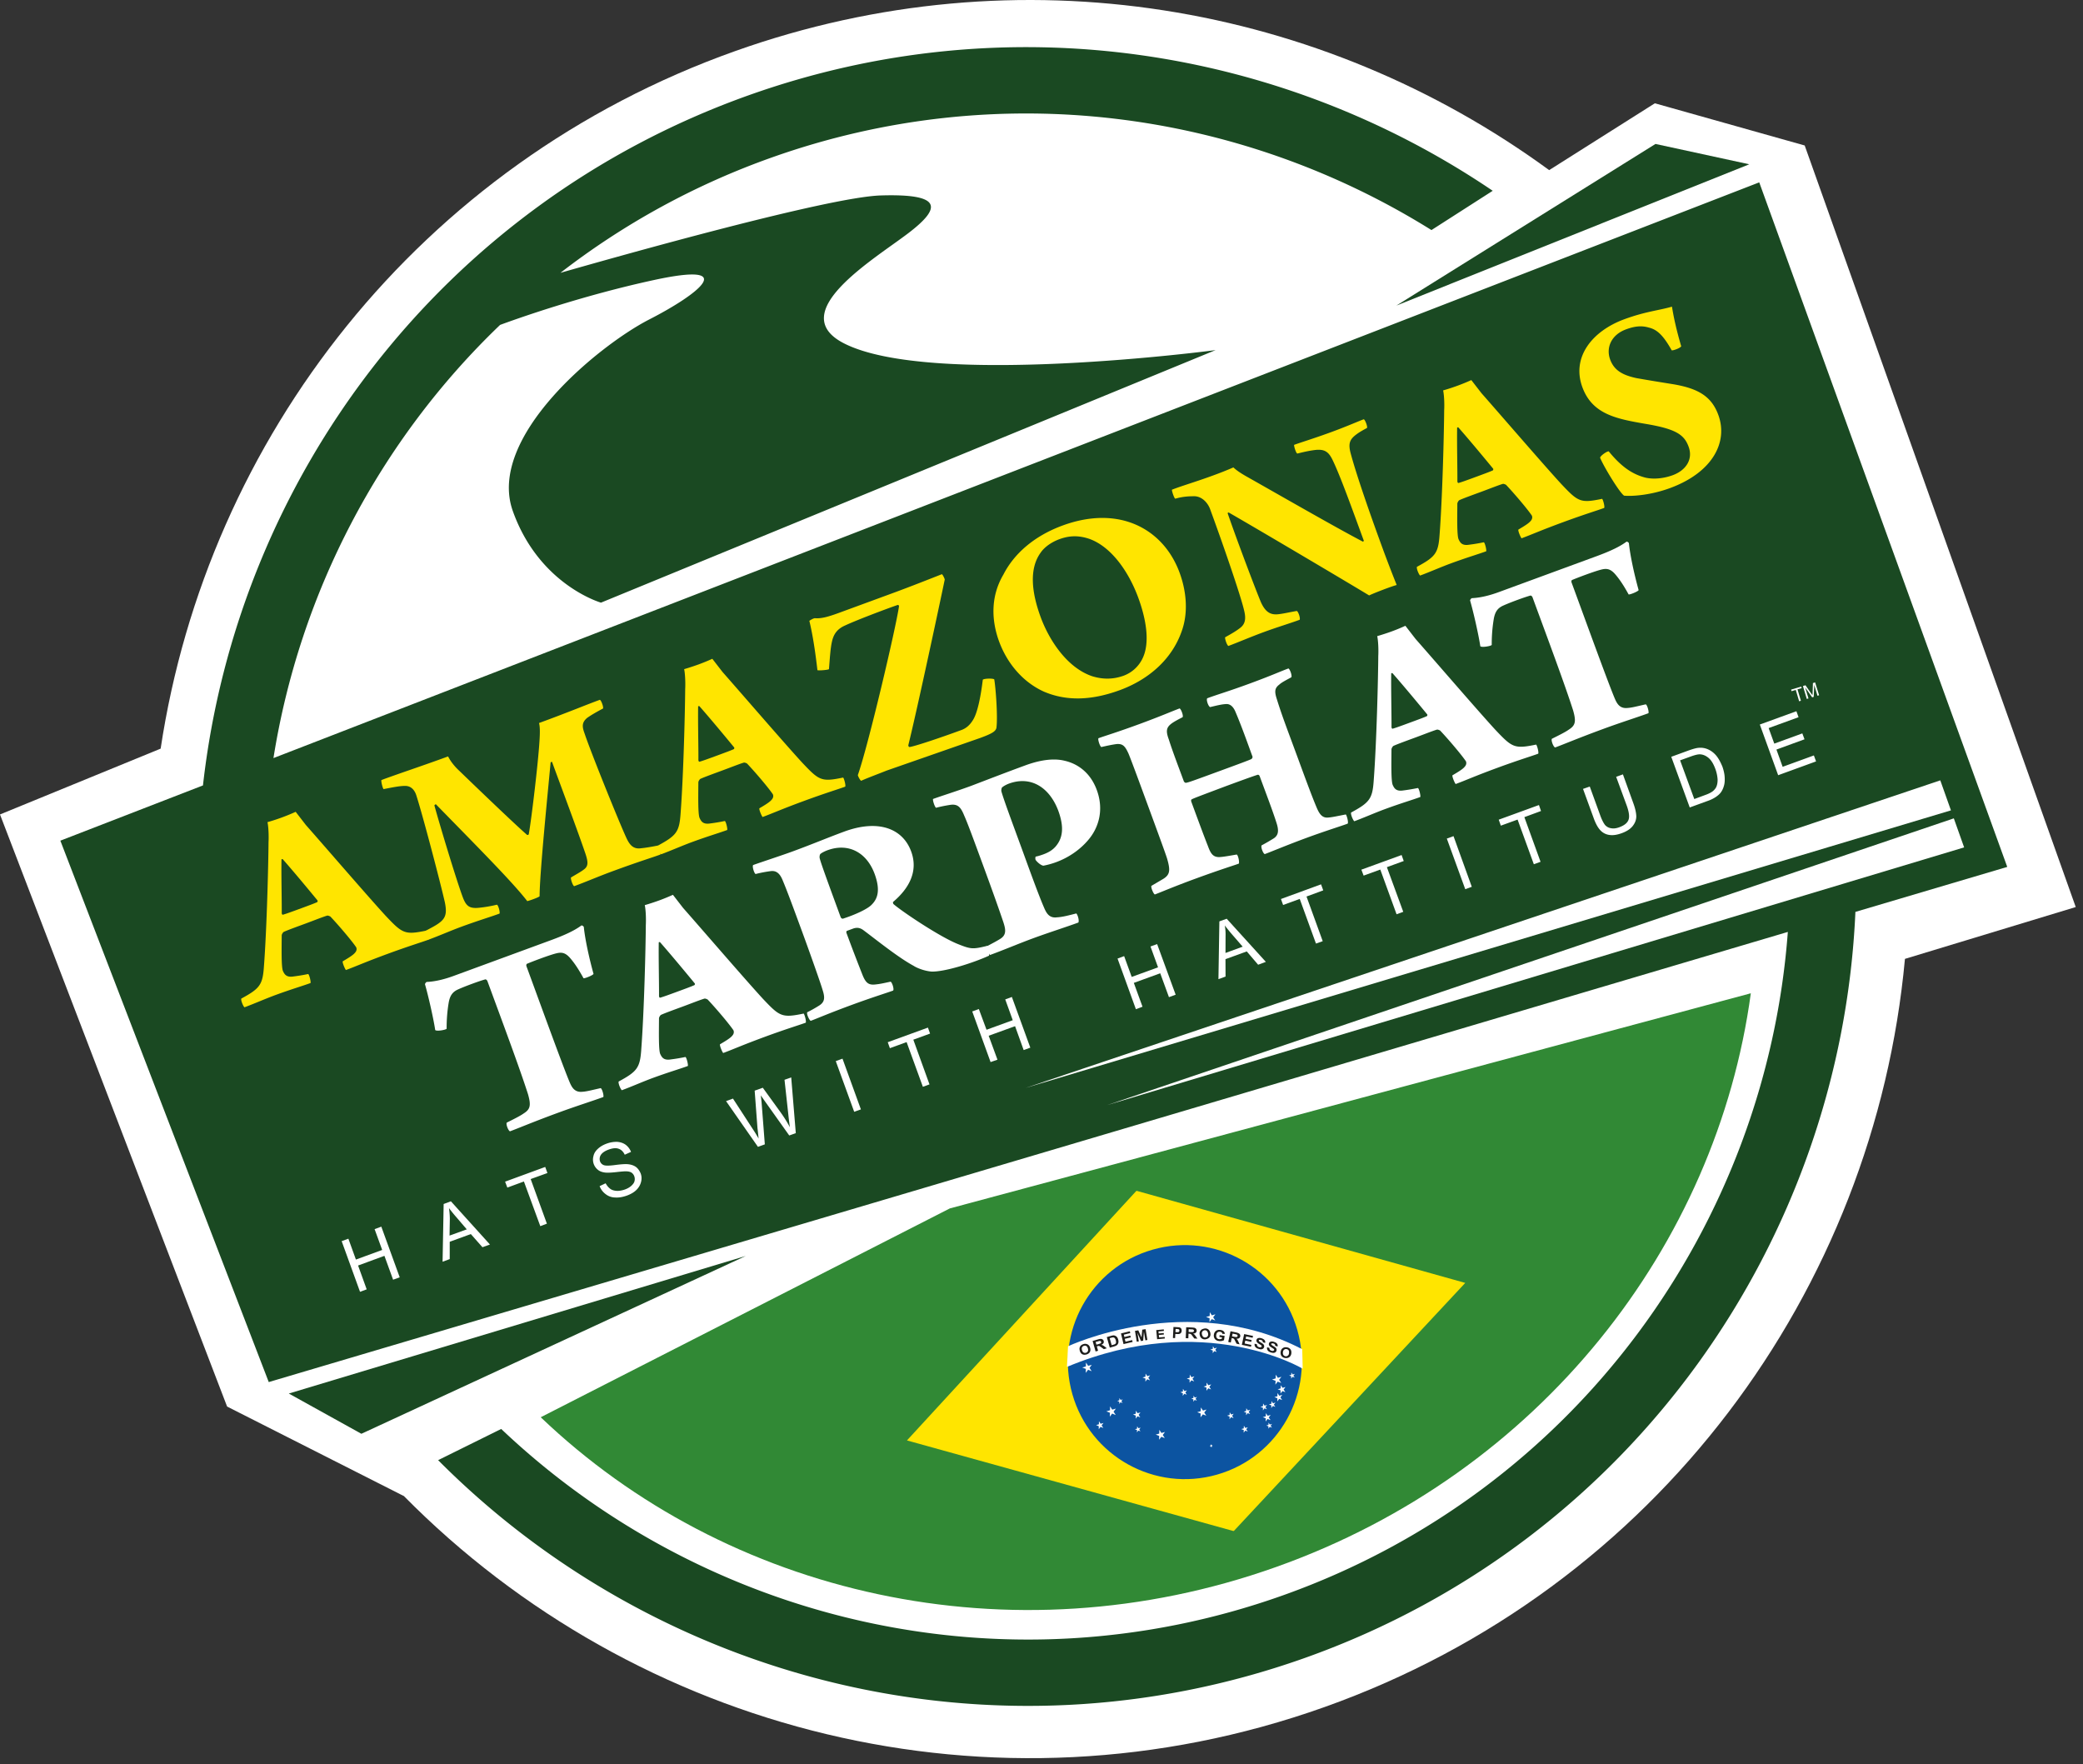 <svg xmlns="http://www.w3.org/2000/svg" width="250" height="211.734"><rect width="100%" height="100%" fill="#333333" stroke="none"/><path fill="#FFF" d="M216.598 17.459l-17.984-5.063-12.684 8.021C158.691.498 122.401-6.031 88.222 6.135 50.287 19.641 24.896 52.634 19.281 89.844L0 97.744l27.256 71.057 21.176 10.724.013-.01c27.894 28.274 70.629 39.551 110.517 25.354 39.992-14.235 66.03-50.132 69.668-89.793l20.499-6.22-32.531-91.397z"/><path fill="#318935" d="M64.898 170.086c22.288 21.297 56.292 29.354 88.274 17.966 31.692-11.281 52.857-38.597 56.961-68.848l-96.135 25.82-49.1 25.062z"/><path fill="#1A4922" d="M167.59 36.673l31.102-19.398 11.252 2.441z"/><path fill="#1A4922" d="M211.143 21.885l-28.776 11.151-1.861.721L32.82 90.979c3.138-19.741 12.694-38.085 27.199-51.985 1.844-.682 9.682-3.493 18.567-5.408 10.182-2.193 5.359 1.669-.685 4.764-6.041 3.107-19.512 14.097-16.355 22.975 3.161 8.879 10.584 11 10.584 11l73.763-30.308s-34.114 4.527-44.582-.803c-7.208-3.668 3.558-10.075 7.679-13.211 4.122-3.134 4.028-4.77-3.286-4.547-6.26.186-31.364 7.261-38.44 9.287a91.243 91.243 0 0 1 25.3-13.82c27.36-9.741 56.331-5.611 79.239 8.688l7.352-4.714C153.804 5.723 120.892.39 89.891 11.421 52.866 24.604 28.47 57.6 24.36 94.259L7.244 100.89l25.011 64.975 182.319-54.023c-2.606 35.076-25.389 67.089-60.603 79.62-33.572 11.953-69.577 3.029-93.817-19.971l-7.57 3.745c26.347 26.495 66.596 37.061 104.061 23.724 39.264-13.977 64.313-50.239 66.039-89.522l18.224-5.399-29.765-82.154z"/><path fill="#FFF" d="M232.872 93.651L123.09 130.563l111.061-33.31zM234.496 98.212l-101.605 34.41 102.843-30.926z"/><path fill="#1A4922" d="M34.662 167.24l8.71 4.83 46.133-21.339z"/><path fill="#FFE500" d="M136.366 142.941l-27.514 29.927 39.174 10.871.076-.022 27.756-29.753-39.413-11.044z"/><path fill="#0C54A1" d="M155.703 159.613c2.134 7.457-2.186 15.23-9.64 17.359-7.449 2.13-15.227-2.19-17.356-9.644-2.129-7.456 2.188-15.23 9.64-17.357 7.454-2.133 15.227 2.185 17.356 9.642z"/><path fill="#FFF" d="M156.294 161.925l.055 2.336s-11.819-7.091-28.296-.218l.132-2.476c0 .001 14.369-6.798 28.109.358z"/><path fill="#FBFCFF" d="M145.199 157.476l.249.377.423-.119-.267.358.253.376-.423-.155-.271.351.012-.449-.421-.162.433-.122zM153.116 164.975l.254.381.425-.125-.277.357.254.379-.424-.155-.277.358.021-.455-.422-.158.431-.13zM144.127 168.907l.254.376.424-.122-.273.36.249.376-.413-.157-.281.358.017-.461-.416-.158.423-.12zM151.928 169.591l.215.317.363-.101-.233.302.217.32-.362-.138-.229.308.013-.387-.355-.135.365-.102zM153.324 167.181l.212.321.362-.103-.229.299.213.319-.354-.133-.233.301.014-.38-.356-.135.356-.103zM153.718 166.243l.212.313.356-.099-.227.299.212.32-.353-.133-.23.298.005-.383-.345-.128.358-.106zM145.572 161.559l.174.266.304-.088-.193.25.172.265-.286-.102-.193.244.007-.32-.3-.11.304-.087zM142.794 164.967l.204.311.35-.099-.227.292.207.314-.341-.133-.216.291.004-.374-.337-.13.349-.094zM137.492 164.845l.201.307.348-.095-.221.288.204.313-.338-.131-.219.29.01-.373-.349-.128.349-.101zM133.229 168.777l.262.397.439-.127-.281.371.263.402-.432-.175-.276.374.008-.474-.429-.168.439-.13zM130.339 163.514l.257.401.44-.125-.27.368.251.4-.429-.17-.276.37.011-.473-.435-.169.436-.126zM139.142 171.591l.253.382.424-.12-.264.357.241.378-.413-.161-.269.357.009-.458-.42-.16.428-.117zM144.814 165.932l.205.311.348-.1-.221.293.209.31-.342-.131-.219.293.009-.377-.347-.129.347-.101zM149.29 171.102l.177.269.299-.09-.193.252.183.266-.298-.11-.195.254.012-.322-.299-.115.299-.086zM149.581 169.005l.178.266.3-.083-.192.253.172.263-.295-.11-.189.25.007-.317-.288-.113.291-.086zM141.98 166.679l.177.269.301-.083-.192.25.172.268-.293-.116-.193.251.015-.314-.299-.12.299-.084zM134.346 167.783l.153.229.244-.071-.154.211.142.222-.247-.089-.153.206.004-.267-.241-.101.249-.07zM151.596 168.433l.18.265.292-.086-.192.251.181.266-.295-.112-.186.251.005-.318-.301-.116.304-.082zM152.245 170.732l.158.231.267-.077-.169.216.157.235-.26-.097-.167.216.009-.277-.259-.103.264-.069zM136.329 169.292l.201.307.347-.096-.218.288.194.31-.331-.133-.213.29.011-.37-.338-.129.339-.099zM131.895 170.562l.2.305.343-.093-.222.283.2.314-.328-.131-.217.287v-.371l-.322-.129.342-.096zM143.249 167.496l.151.226.257-.07-.167.215.156.234-.257-.099-.165.219.006-.279-.254-.095.259-.075zM136.478 171.173l.159.232.261-.071-.171.216.152.229-.258-.098-.167.22.012-.28-.254-.094.254-.072zM154.989 164.72l.153.234.264-.077-.171.219.156.233-.257-.098-.17.219.011-.278-.259-.099.261-.074zM152.604 168.143l.179.268.296-.088-.193.255.182.264-.297-.113-.188.251.004-.319-.295-.112.3-.088zM147.586 169.489l.179.266.301-.09-.187.254.176.27-.298-.115-.194.254.016-.32-.3-.12.304-.081zM145.312 173.315l.083.127.136-.042-.09.122.09.127-.148-.054-.082.119.001-.151-.136-.054.136-.041z"/><path fill="#1D1D1B" d="M129.861 162.031c.038.136.101.232.182.28a.364.364 0 0 0 .288.035.347.347 0 0 0 .226-.18c.047-.092.051-.202.008-.341-.036-.138-.102-.234-.184-.284a.338.338 0 0 0-.283-.025.351.351 0 0 0-.229.174c-.045.089-.045.197-.008.341zm-.26.086a.827.827 0 0 1-.036-.328.735.735 0 0 1 .074-.198.452.452 0 0 1 .133-.154.813.813 0 0 1 .262-.13.651.651 0 0 1 .499.037c.146.073.25.215.303.409.058.199.045.366-.034.503-.08.146-.214.239-.409.296-.189.05-.354.046-.504-.031-.137-.078-.234-.214-.288-.404zM144.27 160.185c.043.139.102.229.187.28a.335.335 0 0 0 .288.032.344.344 0 0 0 .223-.181c.046-.087.05-.197.011-.34a.49.49 0 0 0-.184-.286.378.378 0 0 0-.293-.024.364.364 0 0 0-.223.181c-.046.082-.05.196-.009.338zm-.264.084c-.03-.123-.043-.229-.03-.326a.484.484 0 0 1 .073-.198.531.531 0 0 1 .132-.156.65.65 0 0 1 .266-.122.613.613 0 0 1 .495.028c.147.078.249.22.306.416.054.193.042.36-.037.504a.638.638 0 0 1-.407.287.618.618 0 0 1-.499-.032.61.61 0 0 1-.299-.401zM131.591 161.373l.225-.058c.143-.047.23-.076.27-.1a.135.135 0 0 0 .063-.073c.022-.028.022-.066.007-.101a.148.148 0 0 0-.066-.096.243.243 0 0 0-.13-.013c-.029.007-.103.021-.226.059l-.239.063.096.319zm-.098.82l-.359-1.259.639-.188c.156-.045.279-.065.357-.064.08.004.147.024.207.072a.293.293 0 0 1 .125.18.337.337 0 0 1-.026.263.583.583 0 0 1-.266.197c.072.02.138.038.192.06.051.03.126.079.232.156l.246.198-.359.104-.295-.213c-.103-.077-.183-.123-.215-.144a.196.196 0 0 0-.104-.022.647.647 0 0 0-.162.027l-.062.023.148.522-.298.088zM142.656 159.85l.228.012c.153.004.248.004.29-.002a.37.37 0 0 0 .094-.056.197.197 0 0 0 .026-.094.174.174 0 0 0-.034-.11.235.235 0 0 0-.114-.056 5.684 5.684 0 0 0-.237-.013l-.242-.011-.011.33zm-.346.745l.057-1.311.656.028c.168.013.29.022.366.048.071.029.13.073.177.134a.443.443 0 0 1 .056.207.314.314 0 0 1-.111.241c-.074.063-.173.097-.318.107a.85.85 0 0 1 .169.117c.04.046.1.117.17.224l.181.261-.374-.018-.217-.294c-.079-.104-.125-.169-.158-.198a.203.203 0 0 0-.1-.058.489.489 0 0 0-.155-.022l-.067-.002-.019.548-.313-.012zM147.87 160.372l.235.049c.143.03.245.044.284.04a.136.136 0 0 0 .09-.036.139.139 0 0 0 .054-.085.129.129 0 0 0-.022-.115.172.172 0 0 0-.099-.073c-.022-.01-.101-.023-.228-.056l-.248-.047-.066.323zm-.458.676l.273-1.282.646.134c.159.039.276.077.343.117a.337.337 0 0 1 .156.156c.026.069.034.14.025.218a.363.363 0 0 1-.153.217.613.613 0 0 1-.324.056.775.775 0 0 1 .147.136c.024.049.067.131.123.249l.13.29-.366-.081-.165-.323a2.71 2.71 0 0 0-.116-.221.193.193 0 0 0-.085-.072c-.031-.019-.082-.033-.155-.054l-.063-.011-.109.538-.307-.067zM133.181 160.599l.241.841.207-.061a.64.64 0 0 0 .173-.063.258.258 0 0 0 .103-.084.301.301 0 0 0 .044-.147.966.966 0 0 0-.036-.24.671.671 0 0 0-.095-.213.409.409 0 0 0-.109-.103.411.411 0 0 0-.16-.022c-.044.008-.122.022-.236.059l-.132.033zm-.345-.132l.52-.151c.117-.031.217-.053.273-.057.092 0 .173.024.252.064.076.037.139.09.194.162.055.07.098.166.132.288a.761.761 0 0 1 .029.278.522.522 0 0 1-.087.271.451.451 0 0 1-.17.158 1.208 1.208 0 0 1-.246.104l-.536.151-.361-1.268zM134.845 161.307l-.306-1.279 1.062-.259.05.217-.77.188.066.283.716-.173.054.221-.723.17.087.346.799-.194.057.221zM149.044 161.394l.278-1.29 1.066.224-.051.221-.775-.166-.064.286.722.151-.044.222-.721-.159-.07.354.803.169-.048.219zM138.875 160.721l-.103-1.094.901-.084.021.184-.654.06.02.244.609-.054.021.18-.611.057.025.296.679-.063.021.187zM136.435 161.021l-.216-1.302.398-.064.387.85.088-.929.403-.062.212 1.298-.241.043-.174-1.027-.092 1.069-.262.044-.423-.982.163 1.025zM153.972 162.295c-.008.144.016.256.072.331a.39.39 0 0 0 .257.141.343.343 0 0 0 .272-.085c.084-.062.125-.167.137-.315.015-.144 0-.247-.064-.329-.057-.08-.146-.12-.259-.136a.361.361 0 0 0-.271.081c-.081.061-.125.168-.144.312zm-.274-.023a.893.893 0 0 1 .098-.314.613.613 0 0 1 .138-.152.633.633 0 0 1 .474-.116.653.653 0 0 1 .453.222c.103.126.147.286.125.491a.637.637 0 0 1-.223.451c-.13.106-.293.142-.484.126a.672.672 0 0 1-.449-.216c-.108-.129-.149-.293-.132-.492zM152.076 161.69l.283.075c-.008.082 0 .152.039.203.037.059.103.098.185.127a.37.37 0 0 0 .225.022.196.196 0 0 0 .115-.098c0-.023.004-.056-.008-.079a.268.268 0 0 0-.086-.087c-.03-.024-.101-.064-.208-.13-.14-.082-.231-.157-.277-.228a.301.301 0 0 1-.038-.284.283.283 0 0 1 .11-.156.445.445 0 0 1 .222-.06.723.723 0 0 1 .285.052c.178.057.294.138.36.233.064.1.079.2.049.316l-.295-.088a.21.21 0 0 0-.021-.162c-.032-.045-.086-.077-.165-.106a.403.403 0 0 0-.212-.014.082.082 0 0 0-.064.064c-.012.023-.008.056.016.081.03.04.104.095.229.168.126.077.218.137.272.191a.284.284 0 0 1 .114.175.368.368 0 0 1-.138.384.44.44 0 0 1-.239.071.993.993 0 0 1-.319-.06c-.174-.059-.303-.141-.367-.251-.075-.096-.09-.22-.067-.359zM150.584 161.261l.281.074a.306.306 0 0 0 .048.206.317.317 0 0 0 .181.124.378.378 0 0 0 .221.021c.061-.017.095-.047.109-.095a.111.111 0 0 0-.003-.078.207.207 0 0 0-.089-.088 1.659 1.659 0 0 0-.205-.127c-.136-.086-.225-.159-.271-.234a.283.283 0 0 1-.044-.283.264.264 0 0 1 .115-.154.474.474 0 0 1 .216-.058.822.822 0 0 1 .288.046c.171.063.295.14.354.233.07.099.09.2.052.321l-.28-.089c.008-.064 0-.118-.038-.162a.31.31 0 0 0-.163-.1.437.437 0 0 0-.205-.023c-.034.009-.057.027-.066.061-.011.027-.002.059.011.087a.976.976 0 0 0 .234.172c.129.071.22.138.28.188.046.053.088.11.103.176a.275.275 0 0 1-.007.212.369.369 0 0 1-.129.171.423.423 0 0 1-.235.072.844.844 0 0 1-.318-.067.644.644 0 0 1-.372-.24.467.467 0 0 1-.068-.366zM146.347 160.447l.034-.218.6.095-.079.508a.806.806 0 0 1-.279.099.938.938 0 0 1-.338.004.742.742 0 0 1-.369-.143.567.567 0 0 1-.198-.277.686.686 0 0 1-.027-.356.707.707 0 0 1 .146-.342.582.582 0 0 1 .298-.193.74.74 0 0 1 .345-.011c.17.023.298.078.381.161a.466.466 0 0 1 .146.303l-.294.008a.212.212 0 0 0-.078-.168.452.452 0 0 0-.193-.087c-.123-.017-.222 0-.306.063-.083.06-.137.16-.159.302a.504.504 0 0 0 .056.359c.063.09.148.145.267.16a.48.48 0 0 0 .188-.007.535.535 0 0 0 .154-.05l.028-.163-.323-.047zM141.096 159.487l-.023.379.153.007c.101.007.169 0 .204-.011a.166.166 0 0 0 .083-.058c.029-.028.037-.06.037-.105a.211.211 0 0 0-.03-.122.185.185 0 0 0-.11-.063 1.006 1.006 0 0 0-.184-.02l-.13-.007zm-.323 1.089l.065-1.323.424.02c.161.009.271.024.316.036a.358.358 0 0 1 .188.141.439.439 0 0 1 .055.261.445.445 0 0 1-.05.205.427.427 0 0 1-.123.124.536.536 0 0 1-.136.056 1.445 1.445 0 0 1-.276.001l-.175-.005-.027.495-.261-.011z"/><path fill="#FFE500" d="M31.672 116.052c.358-4.665.54-12.471.557-14.988.04-.712-.002-1.849-.126-2.396a24.246 24.246 0 0 0 3.383-1.241l1.219 1.576c2.256 2.554 7.438 8.567 9.57 10.889 2.031 2.148 2.286 2.33 4.909 1.787.112.099.339.924.252 1.093-.831.306-2.322.751-4.877 1.688-2.786 1.024-3.781 1.492-5.042 1.955-.132-.158-.438-.885-.384-1.044.619-.366 1.238-.735 1.469-1.027.297-.317.183-.627.117-.707-.638-.916-2.212-2.741-3.073-3.647-.087-.037-.276-.145-.411-.096-.542.165-1.658.609-2.521.928-1.326.486-2.187.803-2.641 1.007-.099.036-.243.261-.263.407-.011 1.715-.052 3.753.14 4.274.189.416.414.821 1.3.674a21.931 21.931 0 0 0 1.737-.291c.144.088.338.923.284 1.082-.962.352-2.289.736-4.213 1.442-1.227.452-2.553 1.041-3.715 1.469-.155-.117-.46-.845-.382-1.045 2.196-1.192 2.56-1.639 2.711-3.789zm2.11-12.908c-.031 1.964.044 4.832.033 6.44.011.134.08.215.145.19.376-.104 1.006-.335 1.903-.664 1.094-.401 1.89-.694 2.21-.847.034-.012.064-.128.042-.19-.679-.831-2.914-3.532-4.198-4.979-.034.013-.146.018-.135.05z"/><path fill="#FFE500" d="M45.785 93.609c2.521-.925 4.809-1.661 7.994-2.83.293.591.785 1.213 1.353 1.734 2.274 2.199 6.637 6.386 8.13 7.687.087.035.178-.031.199-.073.342-1.939 1.141-8.685 1.291-11.251.049-.785.078-1.632-.059-2.104 3.747-1.376 5.306-2.053 7.295-2.785.157.014.471.873.384 1.044-.882.465-1.469.819-1.889 1.112-.692.57-.613 1.098-.318 1.896.734 2.207 4.057 10.435 5.001 12.495.36.775.786 1.42 1.782 1.264.511-.047 1.219-.166 2.027-.325.189.104.394.866.283 1.082-1.093.402-2.42.786-5.671 1.979-1.824.67-3.219 1.284-4.678 1.82-.189-.105-.438-.885-.382-1.044.738-.445 1.215-.689 1.621-1.015.464-.379.438-.858.133-1.793-.825-2.451-2.935-8.092-4.029-11.071-.045-.021-.133.048-.167.062-.34 3.682-1.31 13.242-1.324 16.072-.165.164-1.336.56-1.48.579-1.723-2.228-5.605-6.137-10.973-11.629-.064.024-.121.081-.176.136.681 2.467 2.585 8.778 3.386 10.96.407 1.105.785 1.42 1.849 1.343a15.675 15.675 0 0 0 2.269-.379c.167.043.394.866.318 1.066-1.094.403-2.423.788-4.61 1.59-1.294.478-2.655 1.08-3.915 1.541-.155-.115-.471-.872-.382-1.045.596-.32 1.137-.591 1.557-.884.839-.588 1.088-1.134.781-2.588-.558-2.445-2.627-10.336-3.407-12.768-.182-.596-.586-1.18-1.372-1.169-.676.002-1.552.187-2.57.384-.122-.127-.329-.993-.251-1.093z"/><path fill="#FFE500" d="M81.679 97.69c.358-4.665.539-12.471.557-14.988.039-.713-.002-1.849-.126-2.396a29.915 29.915 0 0 0 1.746-.572 22.988 22.988 0 0 0 1.636-.671l1.22 1.577c2.254 2.555 7.438 8.567 9.57 10.888 2.03 2.149 2.287 2.333 4.91 1.788.112.098.336.922.25 1.093-.828.305-2.322.75-4.875 1.688-2.786 1.021-3.782 1.491-5.042 1.954-.134-.16-.439-.885-.385-1.045.62-.364 1.237-.733 1.47-1.027.296-.317.182-.626.116-.705-.638-.918-2.212-2.744-3.074-3.649-.086-.035-.276-.143-.41-.094-.542.165-1.658.609-2.521.925-1.326.489-2.188.805-2.641 1.008-.099.037-.243.263-.264.409-.011 1.713-.052 3.751.139 4.273.191.417.416.822 1.301.675a22.444 22.444 0 0 0 1.738-.292c.144.087.338.924.284 1.081-.962.354-2.29.738-4.213 1.444-1.227.451-2.553 1.04-3.715 1.469-.155-.118-.46-.844-.382-1.045 2.197-1.192 2.56-1.638 2.711-3.788zm2.11-12.909c-.032 1.963.044 4.831.033 6.439.011.135.08.216.144.191.377-.104 1.007-.335 1.904-.664 1.094-.403 1.889-.694 2.211-.846.033-.013.063-.13.041-.192-.681-.831-2.914-3.532-4.199-4.979-.033.012-.145.018-.134.051zM119.59 87.363c-.11.422-.54.685-1.967 1.208L106.41 92.48c-.918.372-2.343.895-3.051 1.224-.132-.055-.392-.553-.402-.688 1.239-3.491 4.572-17.686 4.942-20.262 0-.105-.101-.175-.167-.149-1.24.421-5.273 1.938-6.577 2.589-.53.3-1.05.734-1.286 1.729-.194.801-.264 1.943-.377 3.38-.111.109-1.284.19-1.385.124-.245-2.106-.536-4.125-.969-5.921.09-.066.484-.315.673-.315.776.063 1.596-.167 2.955-.667l6.568-2.412c1.923-.707 4.423-1.694 5.705-2.2.078.005.323.473.348.641-.473 2.299-3.279 15.464-4.37 19.875-.012.075.045.228.154.223.61-.085 3.432-1.017 6.218-2.04.564-.206 1.028-.585 1.444-1.296.503-.883.878-2.729 1.121-4.737.133-.153 1.173-.187 1.374-.051.175.983.439 4.479.262 5.836zM125.284 83.002c-2.758-1.253-4.514-3.677-5.371-6.013-.904-2.458-1.066-5.362.515-8.034 1.247-2.445 3.617-4.605 7.098-5.885 6.898-2.533 12.15.489 14.045 5.652.838 2.275 1.04 4.78.29 6.938-1.175 3.464-4.009 5.897-7.458 7.165-3.715 1.365-6.663 1.229-9.119.177zm11.767-3.833c1.03-1.912.521-4.829-.438-7.44-1.139-3.103-3.232-6.136-5.908-7.072-1.199-.395-2.297-.413-3.557.051-.929.34-1.799.941-2.262 1.633-1.396 1.939-1.063 4.785.008 7.705 1.027 2.795 3.175 6.087 6.186 7.107 1.188.367 2.452.425 3.813-.075a4.082 4.082 0 0 0 2.158-1.909zM140.656 58.771c1.182-.468 2.819-.931 4.908-1.698a43.447 43.447 0 0 0 2.466-.977c.403.377.903.716 1.85 1.242 3.703 2.091 10.625 6.071 13.694 7.665.063-.025.053-.057.121-.082-1.399-3.809-2.821-7.786-3.755-9.709-.482-1.007-.983-1.346-2.136-1.204-.72.093-1.239.213-2.104.424-.176-.074-.426-.957-.381-1.044.861-.316 2.388-.772 4.511-1.551 1.855-.683 3.216-1.287 3.846-1.518.167.043.485.903.385 1.045-.407.221-.818.44-1.204.72-.86.631-1.101 1.102-.715 2.46.751 2.758 2.42 7.515 3.866 11.448a163.597 163.597 0 0 0 1.623 4.216c-.588.146-2.699.955-3.307 1.25-2.903-1.759-13.63-8.107-16.82-9.933-.135-.056-.168.062-.156.092 1.163 3.374 3.453 9.402 3.993 10.669.585 1.283 1.251 1.562 2.249 1.406.574-.072 1.162-.218 2.047-.37.167.044.445.813.351 1.057-1.194.439-2.72.895-4.247 1.456-1.723.634-3.249 1.297-4.312 1.687-.191-.105-.448-.915-.385-1.044.72-.401 1.251-.701 1.778-1.106.649-.48.746-1.143.483-2.164-.384-1.67-2.42-7.62-4.068-12.107-.292-.796-1.029-1.574-1.96-1.546-.676.004-1.34.041-2.227.294-.145-.089-.425-.961-.394-1.078zM172.773 64.238c.355-4.665.539-12.472.555-14.988.042-.714 0-1.849-.126-2.396a24.812 24.812 0 0 0 3.385-1.24l1.219 1.574c2.254 2.555 7.437 8.568 9.568 10.889 2.032 2.149 2.286 2.333 4.911 1.789.112.099.339.923.249 1.093-.828.304-2.321.75-4.876 1.688-2.786 1.023-3.782 1.491-5.043 1.955-.132-.16-.437-.886-.383-1.044.618-.366 1.236-.734 1.468-1.027.299-.317.185-.626.118-.706-.638-.918-2.213-2.743-3.072-3.649-.088-.037-.277-.143-.41-.095-.542.165-1.658.61-2.521.927-1.327.487-2.189.802-2.641 1.005-.102.038-.243.264-.265.409-.011 1.714-.055 3.753.139 4.275.191.417.413.822 1.301.672a21.673 21.673 0 0 0 1.739-.291c.144.087.339.924.283 1.082-.963.352-2.288.737-4.214 1.444-1.228.45-2.553 1.041-3.713 1.467-.158-.117-.461-.843-.385-1.045 2.2-1.191 2.562-1.638 2.714-3.788zm2.111-12.908c-.033 1.963.042 4.832.03 6.44.012.135.079.216.146.19.377-.103 1.007-.334 1.902-.663 1.093-.402 1.891-.695 2.209-.846.035-.012.067-.129.045-.192-.683-.83-2.917-3.532-4.2-4.978-.035.012-.145.017-.132.049zM197.437 57.31c1.078.266 2.361.074 3.322-.28 1.561-.571 2.473-1.882 1.907-3.419-.531-1.445-1.5-2.135-5.229-2.752-3.417-.595-6.324-1.129-7.521-4.388-1.332-3.626 1.209-6.754 5.025-8.155 2.553-.938 4.06-1.038 5.729-1.512.196 1.252.527 2.771 1.107 4.754-.111.215-.94.52-1.139.488-.988-1.765-1.745-2.5-2.735-2.729-.888-.268-1.716-.169-2.746.209-1.759.646-2.436 2.183-1.905 3.628.475 1.289 1.475 1.862 3.15 2.224 1.732.305 2.731.462 4.451.74 2.974.509 4.565 1.458 5.376 3.672 1.196 3.257-.664 6.902-5.806 8.791-2.288.841-4.527 1.002-5.5.905-.547-.358-2.451-3.494-2.881-4.556.031-.223.805-.783 1.036-.764 1.513 1.853 2.816 2.733 4.359 3.144z"/><path fill="#FFF" d="M72.41 131.656c-1.326.486-3.149 1.051-5.405 1.878-3.015 1.107-4.705 1.834-5.799 2.237-.221-.097-.503-.863-.384-1.045.797-.397 1.624-.807 2.011-1.088.792-.5.935-.936.537-2.324-1.007-3.151-3.117-8.795-4.877-13.587-.023-.063-.157-.223-.255-.188-.619.161-2.444.829-3.184 1.168-.683.287-1.058.704-1.216 1.703a18.415 18.415 0 0 0-.233 3.051c-.101.14-1.194.334-1.372.155-.201-1.357-.816-4.061-1.223-5.479-.022-.062.12-.289.229-.295 1.185-.05 2.402-.425 3.197-.717l11.733-4.309c1.788-.657 2.839-1.183 3.609-1.747.1-.036.267.112.29.174.142 1.412.6 3.581 1.167 5.638-.087.174-1.069.569-1.203.514-.574-1.047-1.086-1.833-1.668-2.49-.556-.599-.989-.65-1.643-.482-.927.24-3.005 1.037-3.491 1.251-.056.052-.088.169-.042.294 1.603 4.362 4.391 12.057 5.201 13.958.248.57.562 1.118 1.348 1.108.63-.022 1.139-.175 2.356-.447.177.073.404.897.317 1.069zM76.959 126.008c.356-4.662.536-12.469.551-14.987.04-.713-.001-1.848-.126-2.393a31.237 31.237 0 0 0 1.747-.572 24.591 24.591 0 0 0 1.633-.669l1.219 1.574c2.253 2.554 7.433 8.569 9.564 10.888 2.03 2.15 2.286 2.335 4.907 1.791.111.1.338.921.251 1.093-.83.305-2.321.747-4.874 1.685-2.783 1.024-3.778 1.493-5.035 1.954-.136-.158-.439-.885-.384-1.045.618-.367 1.236-.731 1.467-1.024.295-.319.181-.627.117-.706-.64-.919-2.213-2.746-3.072-3.65-.089-.036-.278-.143-.41-.093-.542.164-1.658.607-2.52.925-1.326.486-2.188.803-2.64 1.005-.099.036-.242.261-.263.409-.011 1.712-.053 3.751.139 4.273.193.418.416.823 1.301.673.576-.07 1.107-.162 1.735-.289.146.087.34.922.287 1.08-.961.354-2.288.736-4.211 1.44-1.226.452-2.548 1.043-3.711 1.469-.155-.118-.458-.842-.381-1.045 2.195-1.188 2.558-1.638 2.709-3.786zm2.104-12.906c-.031 1.964.044 4.831.033 6.44.011.135.08.214.146.188.375-.104 1.005-.335 1.9-.663 1.094-.401 1.889-.693 2.211-.847.032-.011.063-.127.041-.188-.681-.831-2.915-3.533-4.197-4.979-.035.012-.144.018-.134.049zM90.399 103.812c.794-.291 3.414-1.149 4.674-1.61 2.52-.925 4.308-1.687 6.263-2.406 4.078-1.496 7.008-.376 8.023 2.391.881 2.396-.278 4.46-2.175 6.059-.02.046.002.212.06.261 1.046.907 5.586 3.948 7.741 4.797 1.544.616 1.776.638 3.532.2.102.066.273 1.049.175 1.19-1.899.872-5.335 1.959-6.896 1.905-.932-.077-1.831-.479-2.13-.682-1.879-1.017-4.395-3.058-6.055-4.297-.355-.252-.691-.341-1.164-.2l-.796.293c-.066.022-.086.17-.066.229.7 1.906 1.434 3.8 1.953 5.11.36.876.695 1.174 1.458 1.102.652-.064.962-.143 1.869-.337.178-.03.493.933.318 1.067-.731.269-2.355.762-4.974 1.722-2.752 1.012-4.209 1.651-4.906 1.906-.176-.073-.535-.851-.414-1.033a15.48 15.48 0 0 0 1.432-.804c.639-.408.725-.895.409-1.857-.283-.98-1.773-5.137-2.474-7.045-1.097-2.981-1.782-4.854-2.345-6.184-.339-.817-.795-1.136-1.437-1.041a15.61 15.61 0 0 0-1.792.344c-.197-.135-.426-.956-.283-1.08zm8.054-1.318c-.098.141-.107.421-.062.547.183.699 1.017 2.972 2.506 7.028.046.123.189.211.29.176 1.445-.464 2.959-1.158 3.443-1.685.716-.717 1.051-1.746.342-3.681-.939-2.551-3.117-3.774-5.668-2.837-.233.086-.651.274-.851.452z"/><path fill="#FFF" d="M124.29 103.188a.571.571 0 0 1 .008-.387c.144-.018.487-.107.95-.277.663-.245 1.149-.563 1.51-1.01.802-.991.971-2.272.249-4.239-1.07-2.816-3.307-4.191-5.924-3.23-.167.061-.619.261-.838.481-.023.045-.11.319-.042.504.272.944.95 2.789 2.428 6.814.587 1.6 1.95 5.418 2.673 7.074.303.725.661 1.291 1.559 1.172.664-.036 1.384-.229 2.31-.465.156.114.383.836.251 1.091-1.357.5-3.548 1.199-5.402 1.879-1.755.646-3.478 1.384-5.204 2.016-.178-.176-.437-.884-.382-1.044.629-.336 1.137-.591 1.655-.919.729-.479.603-1.131.332-1.973-.408-1.21-1.119-3.25-2.486-6.966-1.185-3.227-1.794-4.886-2.208-5.815-.407-1.002-.753-1.433-1.683-1.301-.497.078-1.063.182-1.714.351-.178-.178-.405-.897-.35-1.057.961-.353 2.817-.929 4.574-1.575 2.475-.943 3.988-1.535 6.507-2.46.995-.364 2.984-.99 4.725-.549 1.52.348 3.067 1.384 3.846 3.504.902 2.458.187 4.605-1.056 6.037-.999 1.17-2.356 2.086-3.813 2.622a9.455 9.455 0 0 1-1.537.426c-.357-.044-.837-.531-.938-.704zM131.835 88.596c.763-.28 2.188-.698 4.905-1.696 2.586-.95 3.979-1.565 4.839-1.882.189.105.481.905.351 1.058-.508.257-1.138.591-1.423.836-.551.447-.569.907-.229 1.828.474 1.499 1.193 3.362 1.814 5.05.068.081.134.162.244.155.322-.048.719-.193 4.297-1.506 2.023-.743 3.149-1.156 3.569-1.346.056-.057.156-.196.122-.289-.563-1.537-1.369-3.822-2.089-5.475-.178-.388-.503-.86-1.057-.834-.521.018-1.107.165-1.936.363-.211-.063-.504-.861-.351-1.058 1.358-.499 2.487-.807 5.072-1.756 2.717-.999 3.711-1.469 4.672-1.822.177.075.46.843.351 1.057-.563.313-1.138.591-1.444.877-.531.406-.615.787-.298 1.749.655 2.096 1.162 3.375 2.553 7.154.755 2.059 1.634 4.457 2.196 5.784.337.818.651 1.26 1.261 1.28.52-.016 1.072-.149 2.269-.38.109.099.35.953.219 1.106-.829.305-2.589.845-4.94 1.708-2.222.816-4.275 1.676-5.003 1.944-.21-.063-.492-.831-.385-1.044a26.01 26.01 0 0 0 1.488-.862c.507-.359.625-.856.299-1.852-.464-1.469-1.286-3.606-2.02-5.604-.035-.093-.148-.191-.247-.154-.673.211-2.297.808-3.755 1.344-3.8 1.43-4.1 1.54-4.208 1.65-.022.042-.011.178 0 .21.712 1.935 1.467 3.993 2.009 5.362.327.892.618 1.377 1.492 1.3.477-.033 1.251-.179 1.958-.299.189.104.34.922.252 1.092-.597.22-2.221.712-5.271 1.831-2.551.936-4.141 1.625-4.804 1.869-.166-.043-.504-.86-.416-1.032l1.421-.836c.828-.515.858-1.047.472-2.405-.135-.474-1.174-3.301-2.167-6.006-1.105-3.011-2.088-5.685-2.46-6.594-.427-.958-.715-1.233-1.447-1.176-.606.083-1.094.193-1.825.356-.165-.042-.449-.913-.35-1.055zM164.868 93.727c.356-4.664.536-12.47.551-14.989.04-.711-.001-1.847-.127-2.394.509-.15 1.151-.351 1.746-.569.698-.255 1.183-.47 1.635-.672l1.22 1.577c2.254 2.553 7.433 8.568 9.563 10.888 2.033 2.149 2.289 2.335 4.91 1.791.111.099.338.922.249 1.094-.828.304-2.319.747-4.871 1.684-2.785 1.022-3.777 1.494-5.038 1.955-.134-.159-.437-.886-.385-1.045.621-.367 1.238-.732 1.468-1.025.295-.32.184-.626.118-.707-.639-.917-2.212-2.745-3.072-3.65-.089-.036-.277-.141-.411-.091-.54.164-1.655.607-2.518.924-1.326.487-2.188.804-2.641 1.006-.099.036-.24.261-.261.408-.012 1.712-.054 3.751.14 4.273.188.417.414.823 1.3.674a23.44 23.44 0 0 0 1.736-.29c.146.086.338.921.283 1.08-.963.354-2.286.736-4.209 1.442-1.227.45-2.551 1.041-3.711 1.467-.157-.118-.461-.842-.385-1.044 2.198-1.191 2.56-1.64 2.71-3.787zm2.105-12.907c-.03 1.963.045 4.831.035 6.439.01.136.076.214.146.19.372-.104 1.005-.334 1.897-.664 1.095-.401 1.89-.693 2.21-.846.034-.011.067-.126.044-.189-.684-.831-2.914-3.532-4.198-4.979-.032.012-.146.017-.134.049zM197.843 85.594c-1.327.487-3.148 1.051-5.404 1.879-3.016 1.107-4.705 1.833-5.799 2.234-.222-.095-.504-.861-.385-1.044.798-.396 1.623-.805 2.01-1.085.794-.503.936-.937.538-2.326-1.007-3.15-3.117-8.792-4.878-13.587-.021-.063-.156-.224-.256-.187-.618.16-2.44.83-3.183 1.169-.683.287-1.057.704-1.216 1.703a18.42 18.42 0 0 0-.233 3.05c-.1.142-1.193.333-1.372.157-.2-1.358-.815-4.062-1.222-5.479-.023-.062.119-.289.229-.294 1.186-.052 2.4-.426 3.196-.719l11.733-4.308c1.789-.657 2.838-1.183 3.608-1.746.102-.037.268.112.29.175.142 1.411.6 3.579 1.168 5.637-.088.173-1.071.569-1.203.513-.574-1.047-1.087-1.833-1.668-2.489-.556-.6-.99-.65-1.642-.482-.928.24-3.006 1.037-3.493 1.25-.056.052-.086.169-.041.294 1.604 4.362 4.391 12.057 5.2 13.957.248.572.562 1.119 1.348 1.108.63-.022 1.139-.174 2.355-.446.18.071.406.895.32 1.066z"/><g fill="#FFF"><path d="M43.21 155.031l-2.204-6.079.806-.295.904 2.504 3.153-1.153-.911-2.499.807-.296 2.209 6.08-.795.286-1.041-2.864-3.161 1.161 1.033 2.861-.8.294zM53.118 151.424l.129-6.93.87-.325 4.687 5.188-.901.323-1.395-1.578-2.532.925v2.079l-.858.318zm.837-3.14l2.067-.748-1.24-1.448a17.662 17.662 0 0 1-.897-1.104c.058.411.101.842.104 1.276l-.034 2.024zM64.847 147.154l-1.968-5.362-1.989.732-.268-.712 4.815-1.765.265.729-2.01.725 1.946 5.354-.791.299zM71.967 142.349l.722-.341c.156.286.339.503.538.65.189.155.469.238.776.258.314.017.651-.043 1.006-.166.303-.11.549-.252.755-.432.193-.177.341-.362.387-.56a.992.992 0 0 0-.021-.582.894.894 0 0 0-.34-.452c-.159-.099-.39-.151-.682-.151-.174-.004-.569.027-1.185.098-.605.065-1.041.082-1.326.046-.335-.046-.626-.147-.846-.334a1.559 1.559 0 0 1-.526-1.631c.066-.332.25-.625.534-.884.28-.259.624-.463 1.031-.612a3.41 3.41 0 0 1 1.272-.222c.392.027.74.141 1.031.351.283.217.503.501.644.853l-.756.341c-.172-.365-.418-.61-.74-.716-.311-.113-.681-.078-1.166.09-.484.175-.797.395-.965.653a.902.902 0 0 0-.092.772.748.748 0 0 0 .44.447c.195.085.661.085 1.37-.01.698-.092 1.201-.124 1.488-.1.403.031.744.146 1.007.331.25.191.428.45.568.771.121.33.141.661.05 1.022a2.02 2.02 0 0 1-.551.957c-.284.286-.668.504-1.092.666-.549.203-1.029.282-1.469.25a1.87 1.87 0 0 1-1.129-.394 2.101 2.101 0 0 1-.733-.969zM90.968 137.634l-3.827-5.485.829-.306 2.376 3.652c.253.38.48.755.702 1.147-.076-.706-.111-1.114-.134-1.224l-.34-4.528.977-.348 1.995 2.757c.5.684.917 1.336 1.252 1.979-.049-.403-.118-.887-.174-1.436l-.468-4.254.805-.288.55 6.692-.788.276-2.968-4.173c-.24-.346-.389-.555-.443-.641.032.297.065.563.087.782l.394 5.1-.825.298zM102.519 133.427l-2.21-6.082.807-.292 2.208 6.087-.805.287zM110.761 130.426l-1.951-5.365-2.007.733-.256-.717 4.822-1.753.258.717-2.01.733 1.941 5.367-.797.285zM118.89 127.462l-2.203-6.077.794-.288.922 2.485 3.147-1.146-.901-2.496.796-.293 2.213 6.084-.799.289-1.03-2.867-3.167 1.149 1.054 2.872-.826.288zM136.329 121.117l-2.202-6.078.791-.295.908 2.496 3.162-1.15-.908-2.502.798-.287 2.224 6.075-.806.293-1.046-2.864-3.169 1.152 1.043 2.861-.795.299zM146.236 117.509l.112-6.933.879-.318 4.7 5.176-.926.344-1.364-1.597-2.555.928.008 2.089-.854.311zm.847-3.142l2.063-.756-1.249-1.44a21.771 21.771 0 0 1-.897-1.105c.072.409.106.843.091 1.282l-.008 2.019zM157.942 113.24l-1.95-5.359-1.994.728-.259-.718 4.813-1.76.262.723-2.008.739 1.946 5.359-.81.288zM167.615 109.722l-1.953-5.365-2.001.726-.269-.713 4.828-1.758.256.719-2.022.738 1.964 5.36-.803.293zM175.857 106.712l-2.211-6.072.803-.294 2.194 6.081-.786.285zM184.089 103.719l-1.95-5.36-2.011.729-.252-.717 4.827-1.758.248.717-1.998.736 1.943 5.36-.807.293zM193.97 93.229l.811-.297 1.271 3.52c.22.612.326 1.122.335 1.531-.005.415-.152.791-.433 1.151-.284.354-.713.639-1.303.853-.57.209-1.06.284-1.5.215a1.8 1.8 0 0 1-1.081-.563c-.295-.314-.563-.799-.795-1.446l-1.282-3.516.81-.281 1.271 3.501c.192.526.396.897.566 1.117.203.214.433.34.727.383.286.056.603.018.964-.112.592-.216.955-.492 1.107-.861.156-.359.089-.916-.178-1.688l-1.29-3.507zM202.801 96.905l-2.217-6.081 2.096-.765c.475-.166.84-.272 1.111-.306.389-.043.729 0 1.055.117.422.154.779.407 1.102.771.308.365.548.815.771 1.355.163.466.257.891.276 1.293.023.396-.004.747-.098 1.042a2.406 2.406 0 0 1-.347.747c-.147.205-.357.388-.624.571a4.163 4.163 0 0 1-.931.457l-2.194.799zm.546-1.011l1.296-.48c.4-.138.698-.29.907-.445.2-.16.344-.339.43-.515.122-.263.172-.571.164-.937a4.568 4.568 0 0 0-.266-1.228c-.236-.639-.511-1.085-.851-1.357-.335-.269-.67-.394-1.015-.405-.241-.004-.599.084-1.075.256l-1.293.467 1.703 4.644zM213.414 93.034l-2.202-6.083 4.391-1.596.258.717-3.589 1.306.677 1.865 3.365-1.227.263.708-3.37 1.232.745 2.07 3.749-1.365.262.716-4.549 1.657z"/><g><path d="M215.931 84.16l-.405-1.362-.508.153-.052-.189 1.215-.363.057.181-.507.148.413 1.37-.213.062zM216.851 83.883l-.465-1.548.306-.096.69.997c.074.083.109.161.146.197 0-.053.004-.152.02-.277l.038-1.181.264-.079.477 1.542-.196.061-.382-1.294-.07 1.431-.183.053-.841-1.185.396 1.313-.2.066z"/></g></g></svg>